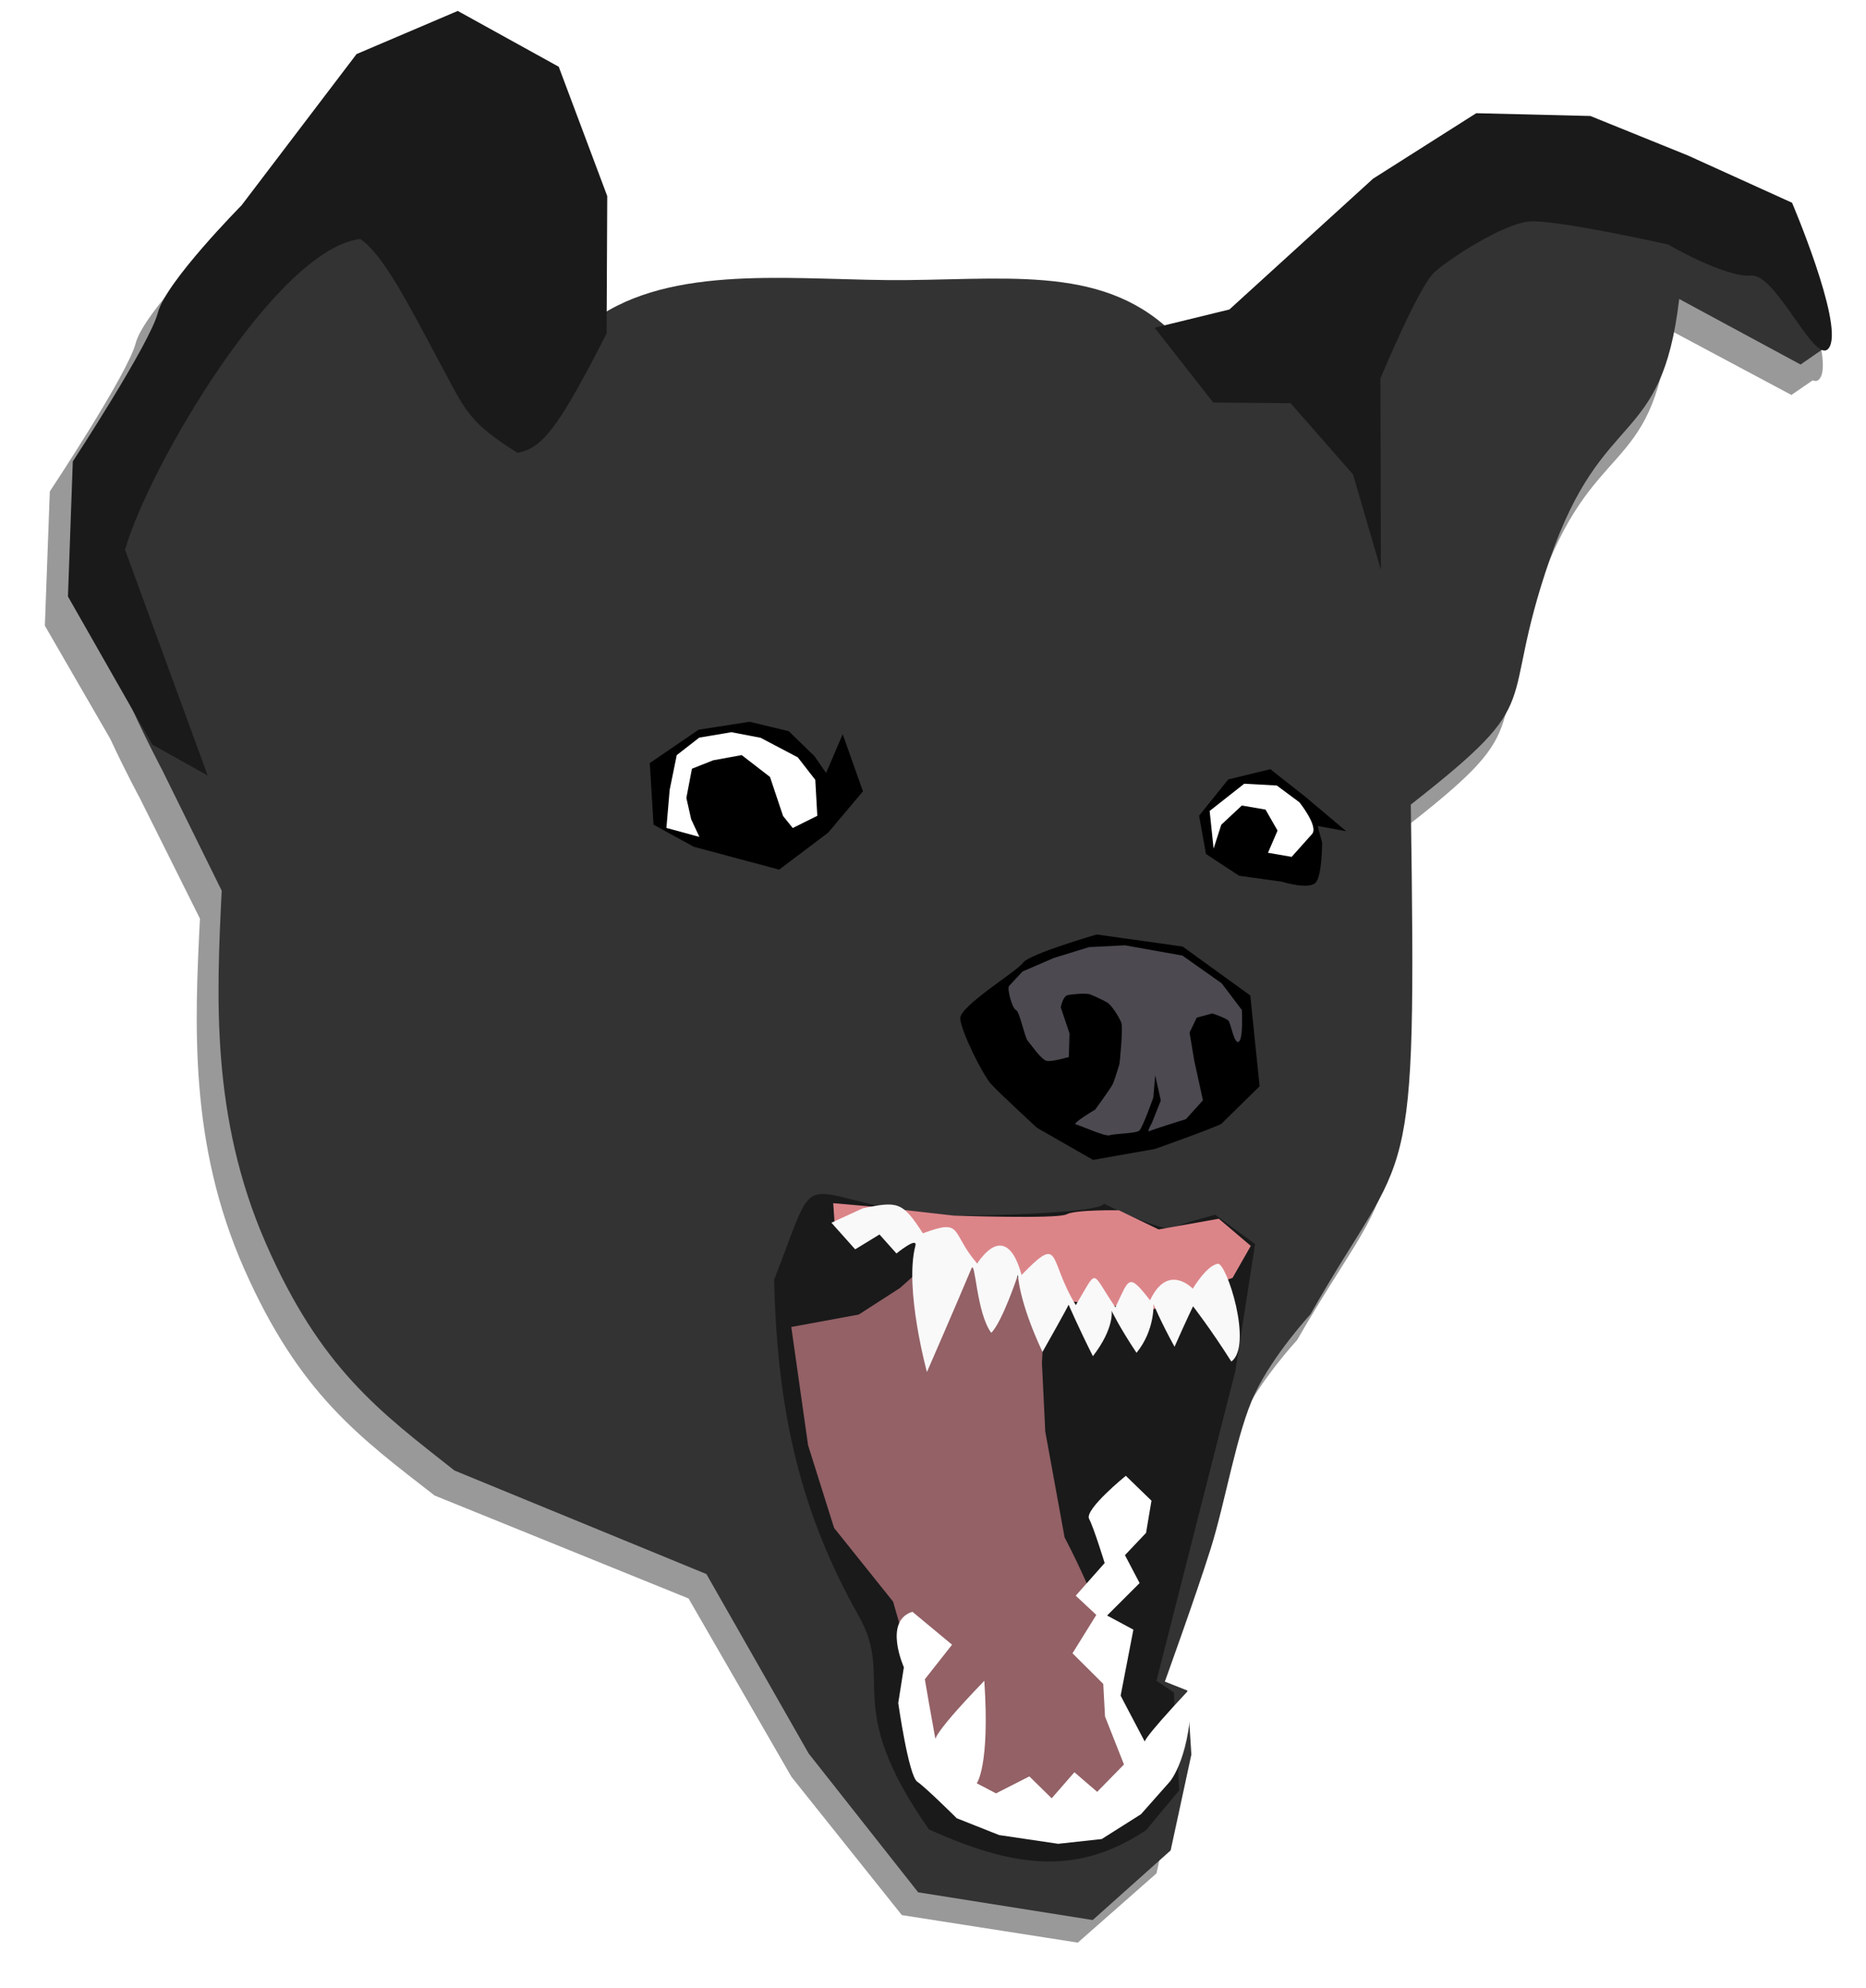 <?xml version="1.0"?>
<svg
    xmlns:rdf="http://www.w3.org/1999/02/22-rdf-syntax-ns#"
    xmlns="http://www.w3.org/2000/svg"
    xmlns:cc="http://creativecommons.org/ns#"
    xmlns:dc="http://purl.org/dc/elements/1.1/"
    xmlns:svg="http://www.w3.org/2000/svg"
    xmlns:inkscape="http://www.inkscape.org/namespaces/inkscape"
    xmlns:sodipodi="http://sodipodi.sourceforge.net/DTD/sodipodi-0.dtd"
    xmlns:ns1="http://sozi.baierouge.fr"
    xmlns:xlink="http://www.w3.org/1999/xlink"
    id="svg2"
    viewBox="0 0 261.53 278.58"
    version="1.1"
  >
  <defs
      id="defs4"
    >
    <filter
        id="filter4039"
        color-interpolation-filters="sRGB"
      >
      <feGaussianBlur
          id="feGaussianBlur4041"
          stdDeviation="2.574"
      />
    </filter
    >
  </defs
  >
  <g
      id="layer1"
      transform="translate(-156.66 -342.02)"
    >
    <g
        id="g4043"
      >
      <path
          id="path3160"
          filter="url(#filter4039)"
          d="m216.18 345.57-14.188 6.062-16.125 21.219s-10.633 10.715-11.719 15c-1.085 4.285-11.938 20.875-11.938 20.875l-0.688 18.906 9.094 15.938c2.156 4.707 4.125 8.375 4.125 8.375l8.344 16.938c-0.735 14.855-1.534 31.725 6.156 49.344s16.021 23.67 26.469 31.906l35.312 14.5 14.312 25.125 15.344 19.469 24.469 3.875 10.938-9.75 2.906-13.438-0.281-4.344c0.192-1.469 0.292-3.154 0.281-5.094-0.227 0.241-0.382 0.398-0.594 0.625v-0.156l-3.125-1.25s4.284-11.858 6.406-18.594c2.122-6.736 3.653-16.369 6.25-21.812 2.597-5.443 7.719-11.062 7.719-11.062 13.91-24.528 14.936-14.768 14.094-71.438 19.615-15.348 12.003-12.696 19.469-34.312 7.466-21.617 15.679-15.476 18.156-36.531l17 9.188 2.969-2.062c0.468 0.205 0.839 0.086 1.125-0.5 1.749-3.586-5.281-20.094-5.281-20.094l-14.625-6.656-13.656-5.5-16-0.406-14.469 9.188-20.125 18.312-9.094 2.219c-9.298-8.034-21.652-6.487-36.188-6.344-14.119 0.139-30.691-2.264-42 4.406l0.094-16.156-6.781-18.125-14.156-7.844z"
          fill="#999"
          transform="matrix(1.008 0 0 .995 .134 4.207)"
      />
      <g
          id="g3142"
        >
        <path
            id="path3011"
            d="m240.93 386.13c11.317-7.235 28.325-4.718 42.757-4.859 16.02-0.157 29.365-2.036 38.92 9.106l37.642-26.853 21.987 3.386c16.805-2.322 19.205 7.243 30.133 23.877l-3.35 2.315-17.01-9.186c-2.477 21.055-10.691 14.919-18.156 36.536-7.466 21.617 0.152 18.968-19.462 34.316 0.843 56.669-0.161 46.908-14.071 71.435 0 0-5.151 5.596-7.748 11.039-2.597 5.443-4.116 15.091-6.238 21.826-2.122 6.736-6.414 18.597-6.414 18.597l3.149 1.251 0.567 8.975-2.903 13.429-10.924 9.758-24.463-3.883-15.357-19.467-14.323-25.132-35.311-14.51c-10.448-8.236-18.771-14.278-26.461-31.897-7.69-17.619-6.896-34.499-6.161-49.354l-8.346-16.925s-10.742-19.999-9.836-27.4c0.906-7.401 7.737-20.792 7.737-20.792l16.948-31.458 27.317-15.595z"
            fill="#333"
        />
        <path
            id="path3016"
            d="m311.39 510.71c-1.36 1.694-24.117 1.686-24.117 1.686-19.805-2.861-15.472-8.105-22.109 8.942 0.399 18.826 3.854 32.957 11.882 47.187 5.08 9.005-2.478 12.342 9.802 29.843 12.778 5.824 21.369 6.154 30.469 0.092l4.613-5.558-0.745-13.701-2.436-1.655 11.046-43.389 2.774-17.802-5.586-4.109s-4.621 1.172-5.925 1.857c-1.303 0.685-9.668-3.395-9.668-3.395z"
            fill="#1a1a1a"
        />
        <path
            id="path3051"
            d="m329.41 521.09 2.555-4.481-4.485-3.808-8.433 1.505-5.558-2.685s-6.051-0.117-7.354 0.568-15.844 0.173-15.844 0.173l-9.537-1.087-7.312-0.651 0.221 3.275 12.074 1.187 8.107 4.251 5.49 1.321 6.623 3.662 6.289 0.607 5.519 0.817 5.451-2.475z"
            fill="#dc8589"
        />
        <path
            id="path3053"
            d="m277.02 526.23-9.457 1.743 2.354 16.574 3.647 11.588 8.271 10.331 3.171 11.055 0.468 9.638 6.985 6.211 10.505 2.11 8.182-1.562 5.973-7.252-4.531-9.361s-3.37-7.525-2.304-8.477-4.417-11.378-4.417-11.378l-2.706-14.823-0.468-9.638 0.455-8.068-5.501-5.622-10.323-0.835-4.528 4.045z"
            fill="#936166"
        />
        <path
            id="path3056"
            d="m333.2 494.24-1.306-12.721-9.478-6.858-12.046-1.691s-9.514 2.752-10.341 3.97c-0.827 1.218-8.942 6.072-8.79 7.851 0.153 1.779 3.103 7.763 4.293 9.095 1.19 1.332 6.481 6.183 6.481 6.183l7.841 4.489 8.686-1.534s8.001-2.837 9.304-3.522z"
        />
        <path
            id="path3062"
            d="m298.08 480.19c-0.293 0.431 0.448 3.155 0.973 3.364 0.525 0.208 1.215 3.824 1.636 4.295 0.421 0.471 1.905 2.701 2.702 2.835 0.797 0.134 3.071-0.542 3.071-0.542l0.097-3.303-1.225-3.646s0.269-1.595 0.992-1.733c0.723-0.138 2.61-0.3 3.135-0.091 0.525 0.208 1.659 0.719 2.352 1.116 0.693 0.397 1.672 2.062 1.989 2.795 0.316 0.733-0.237 5.799-0.237 5.799s-0.666 2.288-0.968 2.897c-0.303 0.609-2.435 3.529-2.435 3.529s-3.33 1.959-2.711 2.083c0.619 0.124 4.104 1.752 4.743 1.519 0.639-0.232 3.68-0.24 4.151-0.66 0.471-0.421 1.96-4.629 1.96-4.629l0.265-3.115 0.785 3.532-1.251 3.149s-0.794 1.386-0.333 1.144c0.461-0.242 5.103-1.68 5.103-1.68l2.384-2.638-1.209-5.523-0.67-3.973 1.012-2.089 2.18-0.593s1.931 0.645 2.268 1.022c0.336 0.377 0.795 3.354 1.444 2.943 0.649-0.411 0.43-4.447 0.43-4.447l-2.83-3.737-5.504-3.887-8.057-1.438-5.022 0.253-4.914 1.512-4.399 1.898z"
            fill="#4c4950"
        />
        <path
            id="path3019"
            d="m329.24 532.82c3.07-2.256-0.673-13.901-1.905-13.705-1.577 0.251-3.5 3.489-3.5 3.489-1.117-1.101-3.924-2.785-5.983 1.625-3.078-3.909-2.891-3.121-4.862 0.991-3.548-5.206-2.366-5.58-5.547-0.313-3.943-6.368-1.904-10.096-7.603-4.223-1.31-4.841-3.576-5.454-6.232-1.616-3.804-4.402-1.843-6.35-7.603-4.223-2.876-4.474-3.537-4.5-8.402-3.509l-4.414 2.028 3.331 3.729 3.406-2.084 2.379 2.663s3.007-2.452 2.648-1.069c-1.563 6.021 1.622 17.682 1.622 17.682s4.117-9.448 6.234-14.503c0.569-1.358 0.664 6.131 2.78 9.01 1.561-1.534 3.747-8.136 3.747-8.136s0.062 3.607 3.437 10.817c3.405-6.024 3.662-6.623 3.662-6.623s1.419 3.281 3.403 7.215c3.054-3.965 2.62-6.37 2.62-6.37s1.021 2.189 3.492 5.897c2.591-3.171 2.378-6.831 2.378-6.831s1.001 2.449 2.951 5.984c1.848-4.162 2.596-5.671 2.596-5.671s2.5 3.216 5.366 7.745z"
            fill="#f9f9f9"
        />
        <path
            id="path3039"
            d="m284.54 567.88c-4.12 1.285-1.197 7.774-1.197 7.774l-0.789 5.014s1.449 10.199 2.667 11.027c1.218 0.827 5.529 5.117 5.529 5.117l5.938 2.358 8.278 1.225 6.108-0.667 5.508-3.484 4.052-4.577s3.074-3.578 3.022-13.235c-7.631 8.127-6.506 7.727-6.506 7.727l-3.427-6.517 1.787-9.258-3.683-1.978 4.556-4.549-2.056-3.91 2.958-3.121 0.76-4.51-3.597-3.491s-5.831 4.73-5.146 6.033c0.685 1.303 2.18 6.193 2.18 6.193l-4.052 4.577 2.884 2.692-3.338 5.377 4.311 4.29 0.248 4.567 2.656 6.726-3.757 3.835-3.192-2.748-3.183 3.654-3.128-3.073-4.675 2.381-2.702-1.417s1.861-2.367 1.062-14.358c-8.282 8.582-6.801 8.47-6.801 8.47l-0.962-5.366-0.572-3.32 3.814-4.844z"
            fill="#fff"
        />
        <path
            id="path3042"
            d="m345.34 458.5-5.795-4.88-4.844-3.814-5.899 1.438-4.08 5.082 0.962 5.366 4.634 3.044 6.023 0.845s3.977 1.236 4.805 0.018c0.827-1.218 0.817-5.519 0.817-5.519l-0.628-2.312z"
        />
        <path
            id="path3044"
            d="m326.2 455.66 4.844-3.814 4.567 0.248 3.168 2.351s2.72 3.388 1.769 4.453l-2.855 3.196-3.32-0.572 1.342-3.111-1.683-2.94-3.32-0.572-2.884 2.692-1.076 3.349z"
            fill="#fff"
        />
        <path
            id="path3046"
            d="m274.77 444.91 2.837 8.001-4.88 5.795-6.868 5.178-11.96-3.204-5.643-3.1-0.525-8.63 6.84-4.673 7.145-1.115 5.49 1.321 3.597 3.491 1.637 2.369z"
        />
        <path
            id="path3048"
            d="m250.06 458.04 0.458-5.338 0.991-4.862 3.15-2.454 4.51-0.76 4.091 0.781 5.213 2.741 2.454 3.15 0.284 5.043-3.445 1.712-1.36-1.694-1.825-5.462-3.967-3.065-4.006 0.732-2.969 1.179-0.781 4.091 0.675 2.997 1.151 2.465z"
            fill="#fff"
        />
        <path
            id="path3065"
            d="m185.77 450.7-7.76-4.336-11.826-20.758 0.68-18.923s10.839-16.565 11.925-20.849c1.085-4.285 11.715-15.027 11.715-15.027l16.128-21.208 14.186-6.047 14.153 7.822 6.798 18.124-0.091 19.249c-6.758 13.29-8.998 16.059-12.476 16.735-7.092-4.434-7.307-5.974-11.22-13.226-3.788-7.022-7.569-14.624-10.856-16.754-11.843 1.53-29.656 32.033-32.938 43.553z"
            fill="#1a1a1a"
        />
        <path
            id="path3067"
            d="m390.45 376.28s8.01 4.673 11.645 4.356c3.635-0.318 9.282 13.498 11.031 9.912 1.749-3.586-5.299-20.116-5.299-20.116l-14.62-6.633-13.647-5.524-15.998-0.392-14.46 9.176-20.134 18.33-10.477 2.558 8.206 10.478 10.847 0.097 8.75 9.982 3.91 13.391-0.065-26.863s5.362-12.858 7.539-14.84c2.177-1.982 9.679-6.817 13.314-7.135 3.635-0.318 19.459 3.224 19.459 3.224z"
            fill="#1a1a1a"
        />
      </g
      >
    </g
    >
  </g
  >
</svg
>
